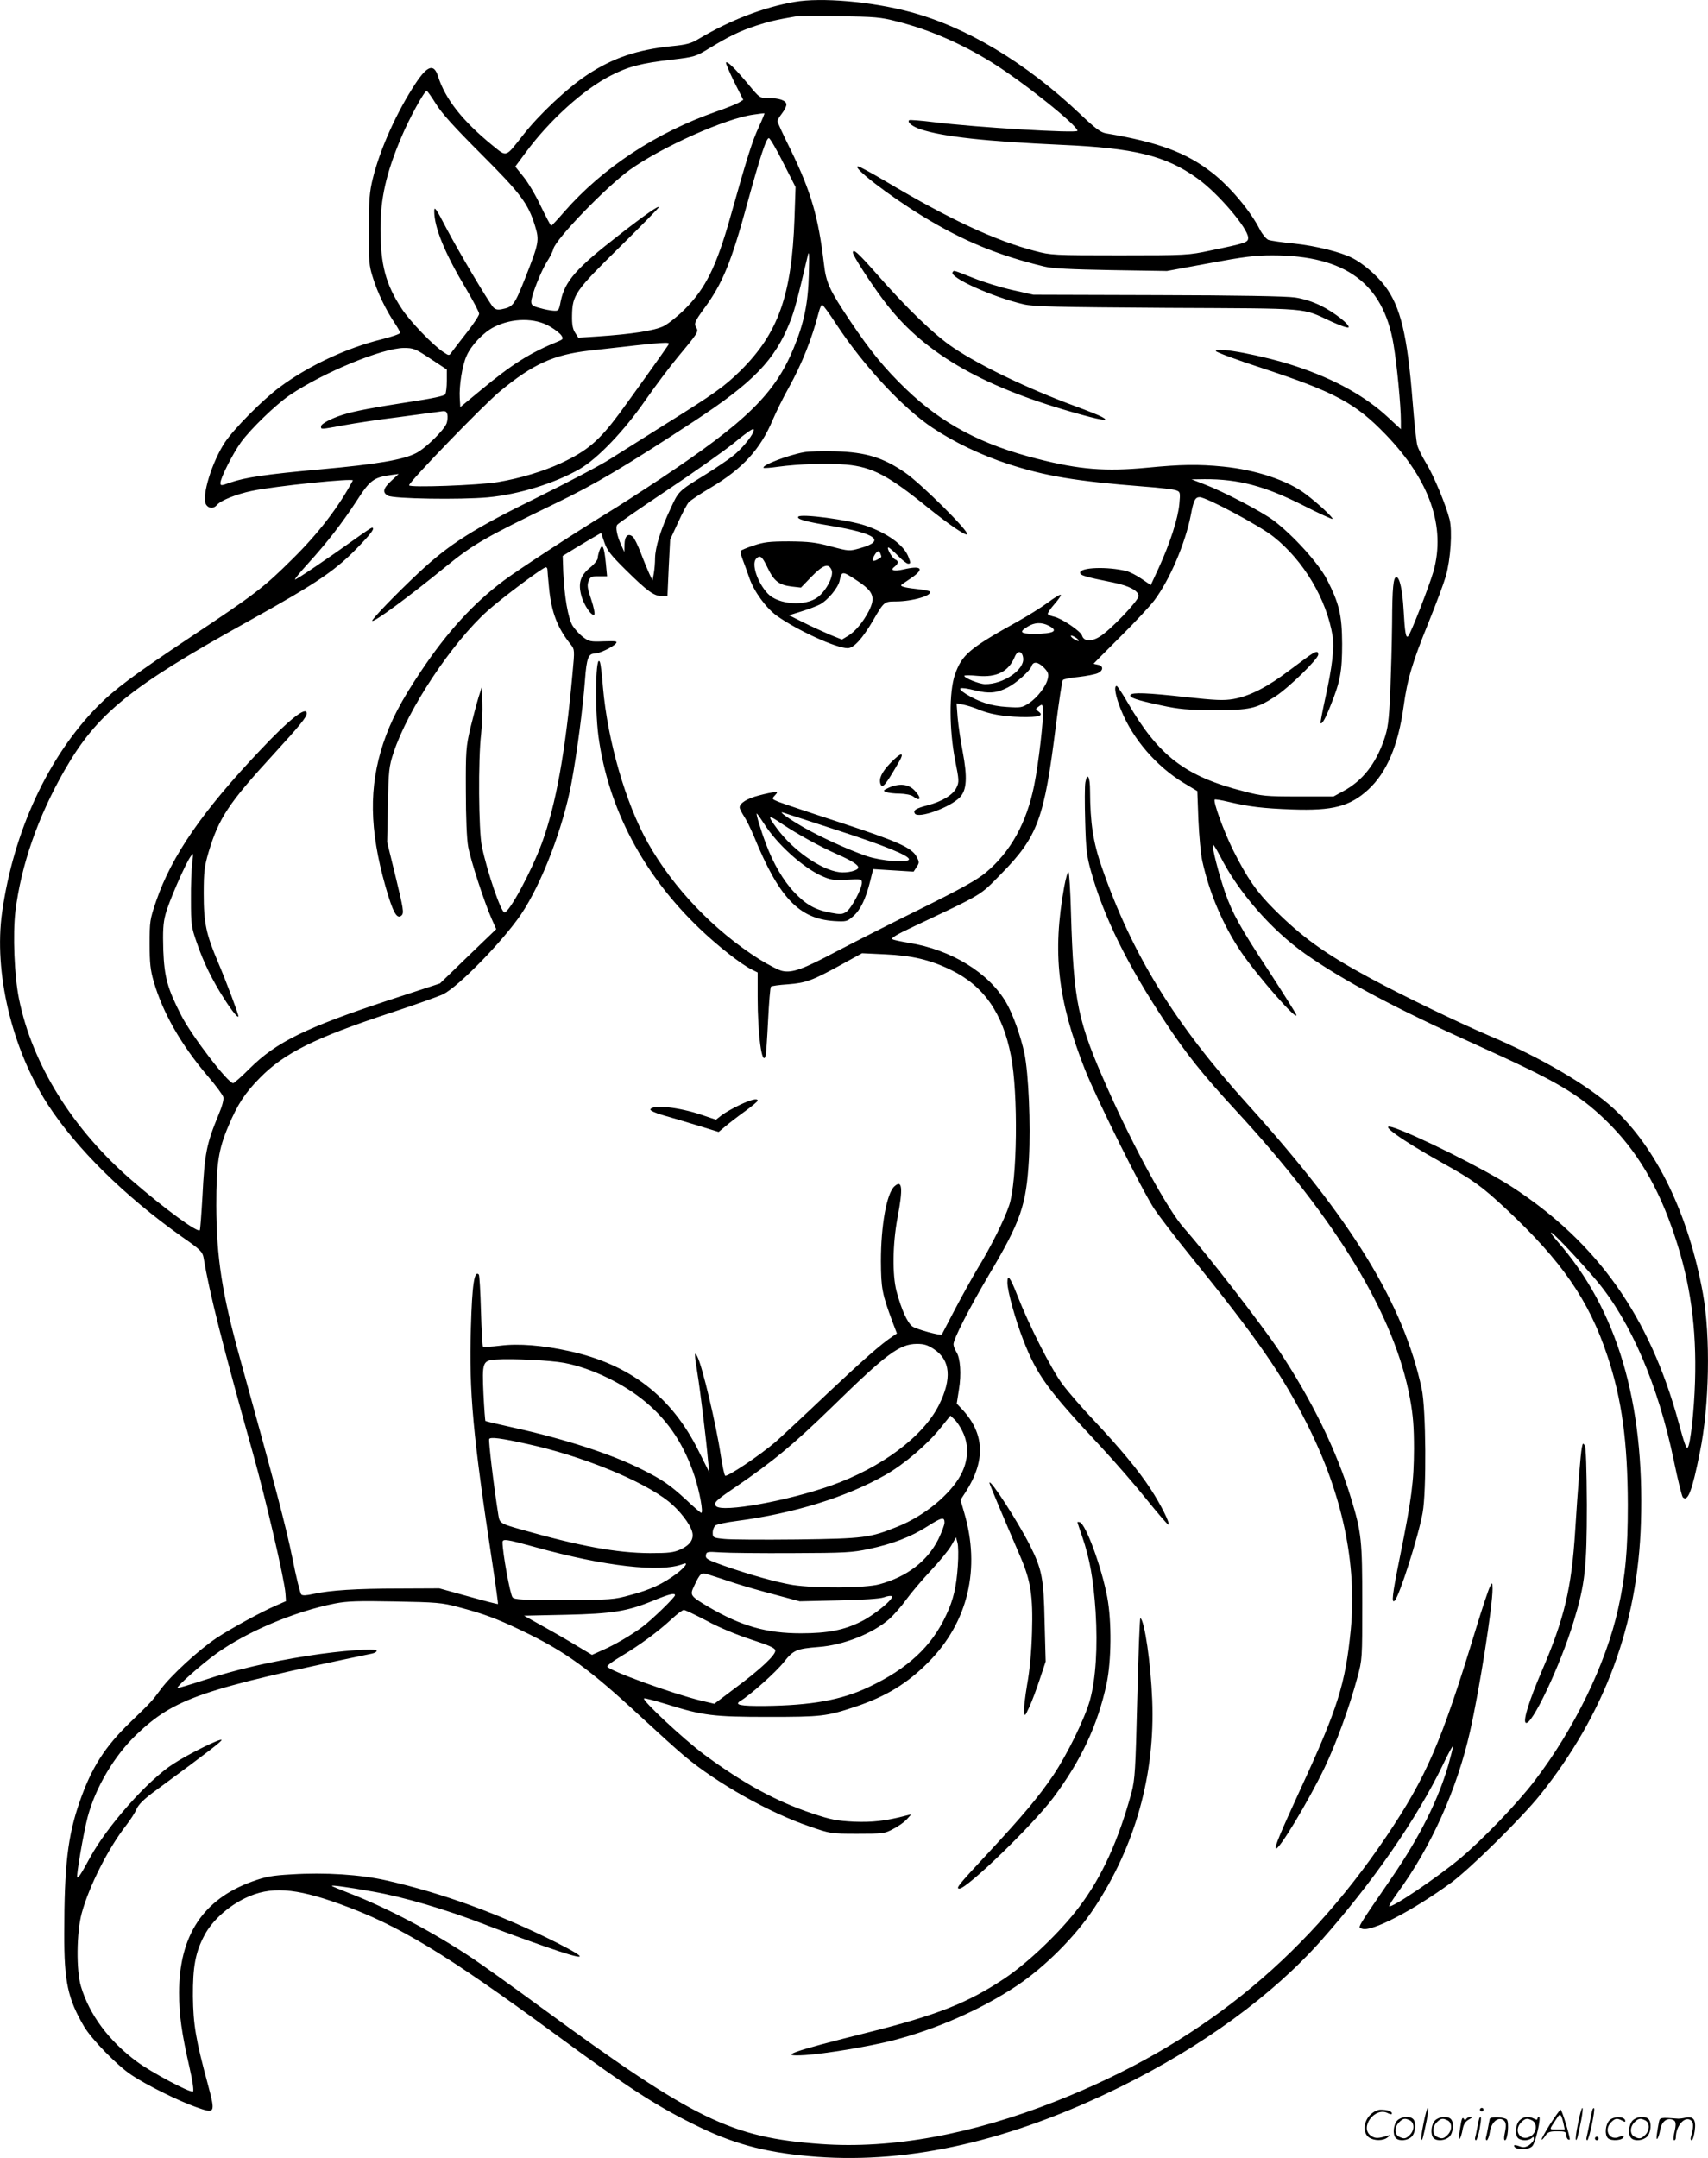 <svg version="1.0" xmlns="http://www.w3.org/2000/svg"
  viewBox="0 0 950.604 1200.38"
 preserveAspectRatio="xMidYMid meet">
<g transform="translate(-0.322,1200.558) scale(0.1,-0.1)"
fill="#000000" stroke="none">
<path d="M4425 11995 c-175 -31 -357 -101 -532 -205 -43 -26 -68 -33 -150 -41
-194 -20 -328 -65 -472 -160 -108 -71 -268 -221 -356 -334 -101 -128 -89 -124
-171 -58 -167 136 -263 258 -303 385 -23 71 -59 59 -124 -39 -105 -159 -199
-367 -239 -531 -18 -73 -22 -118 -22 -282 -1 -177 1 -202 23 -270 25 -81 72
-179 120 -250 17 -25 31 -50 31 -56 0 -6 -47 -22 -103 -36 -198 -49 -408 -148
-567 -266 -97 -72 -254 -231 -305 -307 -72 -109 -130 -298 -106 -344 14 -25
43 -27 62 -4 21 25 108 60 195 78 129 27 569 72 561 58 -77 -145 -192 -295
-334 -435 -161 -160 -212 -199 -563 -432 -327 -218 -426 -292 -523 -389 -275
-280 -468 -694 -532 -1146 -47 -332 53 -756 252 -1066 160 -247 428 -512 750
-740 101 -70 113 -83 119 -114 33 -198 107 -491 274 -1086 73 -260 177 -708
182 -783 l3 -43 -57 -25 c-77 -33 -248 -126 -331 -181 -97 -65 -252 -207 -308
-283 -51 -69 -54 -72 -172 -186 -140 -135 -215 -252 -280 -440 -67 -191 -86
-357 -86 -734 -1 -269 20 -363 110 -517 42 -71 184 -217 264 -270 80 -54 261
-144 358 -178 109 -39 110 -36 68 123 -69 254 -82 336 -84 492 -1 166 14 247
65 342 42 79 130 159 226 205 139 67 276 58 530 -34 322 -116 585 -275 1197
-724 419 -308 576 -408 808 -519 205 -98 384 -142 647 -162 522 -38 1077 89
1685 387 456 224 851 511 1123 818 287 324 530 675 674 972 31 66 58 114 58
107 0 -7 -12 -55 -26 -105 -57 -195 -158 -397 -312 -622 -205 -299 -193 -279
-168 -288 51 -20 282 100 496 256 107 79 390 358 494 487 360 450 545 947 562
1515 21 671 -133 1189 -467 1568 -29 33 -42 53 -28 44 26 -18 162 -163 249
-266 190 -227 342 -581 429 -1000 22 -107 45 -199 50 -204 28 -28 52 35 95
250 53 258 60 645 17 883 -80 441 -258 809 -498 1030 -140 128 -406 284 -693
405 -169 72 -470 217 -660 319 -252 136 -379 227 -538 386 -96 96 -148 172
-225 325 -52 104 -113 272 -103 283 3 2 36 -3 73 -12 119 -28 194 -37 358 -43
227 -8 321 17 423 110 103 95 167 245 197 462 21 154 49 246 139 468 41 101
84 216 96 257 27 96 37 252 21 316 -21 83 -89 246 -131 314 -22 36 -44 81 -49
100 -5 19 -17 130 -26 245 -29 367 -67 525 -154 640 -45 59 -121 125 -182 156
-66 33 -202 67 -324 80 -66 6 -130 16 -142 20 -12 5 -33 30 -47 56 -52 104
-169 243 -268 319 -144 112 -299 169 -590 218 -29 5 -60 28 -146 110 -302 285
-631 482 -946 566 -214 57 -492 81 -641 55z m572 -109 c178 -45 358 -123 527
-228 175 -109 476 -350 476 -380 0 -15 -567 19 -798 48 -73 9 -135 14 -139 11
-12 -12 19 -36 65 -51 123 -41 364 -67 782 -86 408 -18 579 -60 755 -185 115
-81 285 -280 285 -332 0 -26 -12 -30 -210 -71 -122 -26 -133 -27 -505 -27
-367 0 -383 1 -470 24 -223 58 -478 177 -831 387 -78 46 -147 84 -155 84 -39
0 168 -160 354 -274 226 -139 424 -221 682 -283 43 -11 149 -16 371 -20 l312
-5 233 43 c194 36 255 44 354 44 406 0 617 -156 674 -495 19 -113 41 -341 41
-428 l0 -44 -67 62 c-130 122 -304 218 -523 290 -177 58 -440 108 -440 83 0
-6 118 -50 263 -97 401 -132 515 -194 682 -367 246 -255 336 -514 266 -763
-25 -85 -126 -345 -141 -360 -12 -12 -18 20 -25 147 -6 109 -22 182 -40 182
-17 0 -23 -55 -24 -255 -1 -107 -6 -280 -10 -385 -8 -163 -13 -200 -34 -262
-47 -137 -120 -230 -227 -288 l-55 -30 -195 0 c-181 0 -203 2 -305 29 -326 83
-474 197 -646 494 -29 50 -57 92 -61 92 -17 0 -6 -59 25 -135 65 -161 197
-313 349 -405 l75 -45 6 -160 c4 -88 13 -191 22 -230 39 -177 114 -353 213
-501 90 -134 328 -405 309 -351 -4 9 -70 115 -148 235 -166 252 -206 326 -247
442 -35 101 -76 259 -68 267 2 3 20 -26 40 -64 99 -197 284 -410 473 -543 213
-150 511 -308 958 -509 441 -199 562 -269 717 -419 171 -166 290 -365 382
-642 88 -263 122 -512 113 -810 -5 -164 -26 -353 -41 -367 -8 -8 -20 28 -51
142 -160 586 -450 997 -925 1307 -154 100 -545 295 -667 333 -83 24 53 -73
272 -195 181 -101 223 -132 360 -259 310 -290 462 -509 564 -817 81 -242 113
-479 114 -829 0 -252 -13 -395 -54 -579 -68 -306 -243 -667 -466 -958 -97
-127 -288 -325 -413 -430 -130 -108 -383 -279 -395 -266 -3 2 18 35 46 74 187
255 332 578 404 899 53 235 126 699 125 793 -1 37 -1 37 -14 12 -8 -14 -44
-122 -80 -240 -191 -628 -274 -819 -497 -1150 -469 -695 -1053 -1163 -1839
-1473 -469 -185 -914 -266 -1307 -238 -501 36 -705 135 -1557 759 -154 113
-325 235 -380 272 -218 146 -478 283 -688 364 -54 21 -98 39 -98 41 0 5 79 -5
230 -32 170 -30 400 -97 625 -184 88 -34 236 -88 328 -120 238 -83 260 -77 67
21 -312 157 -634 275 -945 345 -144 33 -343 46 -530 34 -109 -6 -144 -13 -219
-40 -273 -99 -406 -301 -406 -618 0 -125 14 -224 59 -421 17 -75 24 -126 18
-129 -18 -7 -234 108 -313 167 -155 115 -263 260 -310 417 -27 88 -25 301 4
408 41 151 148 361 246 487 24 31 51 72 59 92 12 27 41 56 114 109 295 217
364 271 359 276 -8 9 -185 -79 -268 -133 -142 -91 -368 -346 -464 -522 -51
-94 -65 -114 -71 -109 -6 7 34 243 58 335 44 165 148 341 273 460 211 200 359
251 1309 449 15 3 27 10 27 16 0 15 -200 1 -382 -28 -217 -34 -407 -78 -578
-135 -80 -26 -147 -46 -149 -44 -7 7 130 129 216 191 170 122 434 234 661 279
68 13 128 15 335 11 229 -4 261 -7 347 -30 144 -38 213 -63 355 -131 245 -117
377 -213 668 -483 92 -85 200 -183 240 -216 179 -150 473 -316 698 -392 113
-39 116 -40 264 -40 143 0 152 1 200 27 28 14 61 38 75 53 l25 28 -25 -6
c-117 -31 -192 -39 -294 -35 -95 5 -128 11 -232 46 -201 67 -384 167 -602 328
-117 87 -351 306 -334 312 6 2 61 -13 124 -32 204 -64 261 -71 568 -71 296 0
323 3 485 57 170 57 288 129 406 248 220 222 291 520 198 833 l-20 69 30 46
c111 174 104 324 -21 458 l-30 32 12 76 c15 88 8 177 -14 211 -9 14 -16 33
-16 43 0 29 88 201 195 382 181 305 210 389 225 650 10 193 -2 471 -25 585
-20 95 -65 221 -102 284 -97 166 -306 294 -543 332 -41 7 -82 15 -90 20 -11 5
23 26 115 69 398 188 369 171 490 294 204 208 240 305 305 826 17 134 34 248
39 253 5 5 45 13 88 17 43 5 91 14 106 21 33 15 32 42 -1 47 -12 2 -22 5 -22
6 0 1 66 67 146 147 80 79 166 171 191 204 86 114 173 317 204 476 15 80 24
99 49 99 37 0 335 -159 411 -220 168 -133 295 -347 329 -552 10 -66 -2 -172
-41 -347 -16 -74 -28 -136 -26 -138 8 -8 27 25 56 99 54 133 64 190 64 343 -1
160 -16 223 -85 358 -47 90 -188 245 -296 327 -70 52 -281 162 -392 204 l-65
25 72 1 c189 1 335 -38 546 -144 92 -47 167 -81 167 -77 0 11 -83 88 -151 139
-101 76 -277 134 -457 152 -139 14 -239 12 -424 -6 -231 -22 -377 -11 -614 50
-308 78 -527 194 -727 386 -119 114 -200 213 -312 380 -116 173 -134 213 -146
317 -31 263 -72 402 -185 635 -41 82 -74 154 -74 160 0 5 11 24 25 42 14 18
25 40 25 50 0 22 -39 36 -100 36 -48 0 -49 0 -113 78 -75 89 -115 128 -123
120 -3 -3 18 -51 45 -107 l51 -101 -23 -14 c-12 -8 -69 -31 -127 -51 -337
-118 -631 -312 -846 -557 -37 -43 -70 -78 -73 -78 -3 0 -29 49 -58 109 -28 60
-72 134 -97 164 l-45 56 60 81 c132 178 319 347 469 424 101 52 171 70 344 90
127 15 131 17 210 65 109 66 167 94 258 124 67 22 107 32 218 51 14 2 124 3
245 1 198 -2 230 -5 322 -29z m-2567 -459 c32 -52 102 -129 250 -277 220 -220
263 -276 301 -401 25 -81 22 -95 -55 -291 -60 -151 -67 -160 -132 -173 -22 -4
-34 -1 -46 12 -29 34 -192 309 -260 438 -58 112 -68 125 -68 96 0 -91 59 -235
179 -435 39 -66 71 -127 71 -136 0 -9 -30 -55 -67 -102 -38 -48 -75 -97 -84
-109 -16 -23 -16 -23 -45 -4 -58 37 -188 172 -234 242 -90 136 -119 246 -119
443 -1 170 32 314 115 510 45 107 129 260 142 260 4 0 27 -33 52 -73z m1796
-129 c-35 -75 -63 -162 -156 -493 -80 -284 -139 -403 -256 -520 -38 -38 -92
-81 -118 -94 -52 -25 -175 -44 -367 -57 l-107 -7 -18 28 c-13 20 -18 45 -17
96 2 114 17 136 264 379 121 119 219 219 219 223 0 11 -77 -42 -223 -156 -236
-183 -300 -255 -323 -367 -10 -52 -12 -55 -40 -53 -16 1 -50 7 -76 15 -40 10
-48 17 -48 36 0 32 54 169 88 223 16 24 32 56 35 70 14 56 298 349 427 441
180 128 535 286 687 306 32 5 59 8 61 7 1 -1 -13 -36 -32 -77z m137 -199 l68
-134 -6 -175 c-15 -427 -90 -638 -301 -847 -90 -88 -143 -126 -414 -295 -118
-74 -259 -163 -313 -197 -55 -35 -236 -130 -404 -213 -358 -176 -486 -257
-658 -417 -124 -116 -266 -263 -260 -269 9 -9 195 127 406 299 157 128 222
165 619 357 218 105 384 204 770 457 328 216 446 338 530 550 25 62 42 127 98
365 9 37 10 18 7 -100 -4 -161 -27 -273 -85 -412 -104 -252 -262 -407 -740
-725 -107 -71 -242 -158 -300 -193 -177 -108 -496 -316 -573 -374 -171 -128
-315 -286 -462 -506 -110 -164 -166 -272 -209 -400 -80 -242 -77 -478 12 -793
42 -148 65 -189 91 -163 13 14 9 37 -33 211 l-48 196 4 207 c4 193 6 213 32
292 80 241 323 608 522 787 79 71 309 243 325 243 5 0 9 -6 9 -12 0 -7 4 -53
9 -103 13 -135 47 -224 122 -316 20 -26 21 -30 9 -155 -40 -442 -92 -731 -170
-946 -59 -160 -182 -388 -209 -388 -19 0 -96 224 -126 368 -18 88 -21 482 -4
625 5 51 9 130 7 177 l-3 85 -19 -60 c-10 -33 -30 -109 -45 -170 -24 -104 -26
-124 -25 -350 0 -143 5 -268 13 -310 13 -73 90 -310 132 -404 l24 -54 -157
-151 -156 -151 -284 -93 c-461 -152 -627 -233 -774 -379 -46 -46 -88 -83 -93
-83 -29 0 -229 261 -288 375 -78 152 -95 214 -101 365 -3 104 -1 150 12 198
16 65 110 281 140 323 16 23 16 22 9 -36 -4 -33 -8 -125 -7 -205 0 -136 2
-151 32 -237 37 -109 86 -209 154 -315 44 -69 78 -110 78 -95 0 13 -70 199
-112 297 -68 160 -81 221 -81 385 0 122 4 151 27 230 57 190 112 273 360 543
149 163 186 208 186 229 0 43 -95 -31 -258 -204 -321 -338 -493 -588 -579
-838 -36 -105 -37 -116 -37 -240 0 -106 4 -145 23 -210 50 -173 152 -351 300
-525 45 -52 84 -105 87 -117 4 -14 -7 -53 -27 -100 -66 -160 -77 -212 -89
-452 -6 -102 -12 -187 -15 -189 -13 -14 -195 119 -374 274 -332 285 -558 648
-632 1013 -26 127 -35 360 -20 487 32 258 125 525 273 784 182 317 362 463
1022 829 394 219 494 287 629 431 61 64 78 90 60 90 -3 0 -43 -26 -87 -58
-149 -107 -337 -234 -341 -230 -3 2 29 41 71 87 109 120 187 221 270 347 77
120 96 134 198 148 l38 5 -41 -38 c-46 -43 -51 -65 -18 -83 30 -17 399 -23
555 -9 172 16 373 78 512 158 100 58 248 213 365 382 55 79 137 188 182 242
106 127 115 140 103 159 -16 25 -12 35 44 112 101 137 150 258 237 577 73 266
108 373 122 368 7 -2 43 -64 80 -138z m294 -896 c154 -234 370 -466 536 -577
120 -80 270 -152 420 -201 209 -68 376 -96 757 -126 85 -6 166 -16 179 -21 23
-8 24 -12 18 -76 -7 -79 -52 -219 -114 -354 l-45 -97 -50 34 c-27 19 -66 39
-86 44 -104 26 -257 21 -257 -9 0 -15 25 -23 185 -55 88 -18 140 -46 140 -75
0 -26 -160 -193 -218 -227 -48 -29 -87 -25 -97 8 -8 24 -113 95 -155 104 -17
4 -32 10 -35 15 -2 4 14 29 36 54 23 26 39 49 36 53 -4 3 -37 -17 -74 -45 -37
-27 -111 -73 -163 -102 -272 -151 -313 -186 -352 -297 -33 -97 -32 -306 1
-476 22 -111 23 -121 8 -152 -19 -41 -81 -78 -161 -99 -66 -17 -82 -28 -71
-46 19 -30 197 34 251 91 38 40 42 111 15 254 -12 61 -24 146 -28 189 l-6 79
37 -7 c20 -4 56 -15 80 -25 62 -27 139 -41 241 -44 100 -2 130 7 99 30 -19 14
-19 15 1 29 19 14 20 13 23 -17 5 -46 -25 -305 -49 -422 -42 -209 -131 -370
-269 -485 -49 -41 -137 -90 -365 -203 -165 -81 -376 -189 -470 -238 -183 -97
-241 -118 -296 -107 -19 3 -77 33 -129 65 -253 160 -479 396 -621 648 -124
221 -224 567 -250 866 -5 67 -13 129 -16 137 -24 66 -31 -245 -9 -411 54 -399
248 -768 563 -1069 100 -96 234 -201 291 -228 l32 -16 0 -135 c0 -210 24 -389
44 -330 3 8 9 96 14 197 5 101 12 186 16 189 3 4 46 10 94 13 102 8 136 21
295 108 l118 65 127 -6 c151 -7 251 -30 368 -87 182 -88 288 -240 334 -478 41
-210 35 -697 -10 -831 -27 -81 -101 -230 -176 -352 -31 -52 -88 -155 -127
-229 -39 -74 -71 -136 -72 -138 -6 -8 -142 29 -164 45 -28 21 -61 94 -88 195
-24 90 -22 263 5 408 32 167 27 216 -17 176 -43 -39 -75 -217 -75 -416 1 -152
6 -180 65 -339 l24 -63 -25 -17 c-63 -42 -161 -128 -365 -320 -121 -115 -249
-234 -285 -266 -86 -74 -271 -198 -281 -188 -5 5 -15 55 -24 111 -25 170 -104
502 -131 552 -17 33 -17 15 1 -95 15 -92 49 -367 59 -485 l7 -65 -60 120
c-150 302 -383 482 -721 555 -146 32 -281 43 -382 30 -50 -6 -93 -8 -97 -5 -3
4 -8 94 -11 200 -3 106 -8 197 -12 201 -25 24 -37 -54 -44 -296 -11 -358 11
-598 121 -1320 18 -118 31 -216 30 -217 -1 -2 -75 17 -164 42 l-163 45 -221
-1 c-241 0 -389 -10 -479 -30 -40 -9 -61 -10 -68 -3 -6 6 -29 98 -50 205 -34
168 -98 411 -290 1104 -101 364 -132 564 -133 855 0 233 12 312 68 443 51 121
93 184 175 267 136 138 305 222 726 361 137 45 269 92 294 104 88 45 331 294
433 444 116 172 235 484 281 733 30 162 63 412 75 571 9 121 19 147 54 147 26
0 101 36 118 56 10 13 2 14 -68 12 -73 -3 -82 -1 -115 24 -20 15 -46 44 -58
63 -25 41 -46 162 -52 299 l-3 89 60 37 c33 20 81 49 107 64 l47 27 18 -53
c15 -44 36 -71 118 -152 121 -119 158 -146 200 -146 l33 0 7 157 8 157 44 95
c24 53 51 104 60 113 9 10 64 47 122 81 177 105 276 213 345 377 19 44 58 124
88 177 74 133 130 274 168 421 6 23 14 42 19 42 4 0 40 -48 78 -107z m-1591
-15 c28 -16 56 -39 62 -49 11 -17 9 -21 -15 -31 -160 -65 -258 -127 -433 -272
l-115 -95 -3 51 c-4 67 14 182 38 234 25 58 94 131 152 160 102 52 230 53 314
2z m657 -101 c-15 -24 -206 -291 -273 -382 -113 -152 -178 -207 -323 -275 -98
-46 -228 -85 -352 -106 -108 -18 -495 -32 -495 -18 0 19 415 448 506 523 183
151 297 203 495 226 448 51 454 51 442 32z m-1324 -77 l91 -60 0 -62 c0 -35
-4 -69 -9 -76 -5 -9 -77 -24 -197 -42 -196 -30 -314 -52 -374 -72 -64 -20
-120 -50 -120 -64 0 -18 -5 -18 126 6 60 11 197 32 304 45 107 14 211 28 231
31 31 5 37 3 42 -16 3 -12 1 -34 -4 -49 -15 -39 -117 -139 -170 -166 -72 -37
-218 -62 -529 -90 -309 -28 -422 -45 -506 -74 -50 -18 -54 -18 -54 -2 0 27 67
160 114 226 54 74 192 208 271 262 188 127 516 262 636 263 53 0 64 -4 148
-60z m1797 -407 c-12 -31 -68 -98 -113 -133 -23 -19 -91 -65 -150 -102 -155
-96 -152 -92 -198 -192 -54 -114 -85 -215 -86 -275 0 -25 -3 -63 -7 -85 l-7
-39 -18 37 c-9 20 -31 72 -47 115 -17 44 -37 85 -45 91 -26 22 -45 4 -46 -42
l-1 -43 -18 40 c-23 51 -32 97 -22 111 4 7 129 93 277 192 149 99 315 217 370
261 102 83 122 94 111 64z m1644 -1078 c57 -29 29 -45 -82 -45 -76 0 -85 10
-35 40 38 24 78 25 117 5z m156 -70 c10 -8 14 -15 8 -15 -5 0 -19 7 -30 15
-10 8 -14 15 -8 15 5 0 19 -7 30 -15z m-298 -112 c6 -64 -111 -144 -212 -143
-32 0 -116 34 -116 46 0 4 33 4 74 0 107 -10 173 24 207 106 16 39 43 33 47
-9z m116 -52 c23 -24 27 -35 21 -60 -9 -42 -58 -106 -105 -137 -38 -25 -46
-26 -123 -21 -87 5 -157 28 -229 73 -54 35 -37 41 53 19 77 -19 120 -15 182
17 47 24 124 93 132 119 9 27 37 23 69 -10z m-612 -3791 c91 -60 100 -164 27
-310 -88 -176 -322 -350 -603 -449 -242 -85 -601 -150 -637 -114 -17 17 -4 31
104 104 210 143 324 237 540 447 304 297 376 351 473 352 40 0 60 -6 96 -30z
m-2057 -76 c152 -29 334 -117 457 -222 126 -107 209 -235 267 -408 28 -86 50
-204 37 -204 -3 0 -40 31 -81 70 -93 86 -136 115 -250 172 -169 85 -428 169
-718 233 -81 18 -149 34 -152 36 -2 2 -7 70 -11 150 -8 178 -5 186 69 192 94
6 300 -4 382 -19z m2216 -383 c36 -73 32 -160 -10 -239 -59 -110 -204 -229
-351 -288 -155 -63 -186 -67 -560 -72 -190 -2 -373 -1 -407 3 -61 6 -63 8 -63
35 0 15 7 33 15 40 8 6 61 18 119 25 319 42 611 133 827 256 104 59 235 171
308 263 l54 67 23 -22 c13 -12 33 -42 45 -68z m-2422 -68 c303 -66 641 -204
786 -320 61 -49 120 -126 131 -170 10 -39 -12 -72 -64 -96 -40 -18 -66 -21
-172 -21 -184 1 -387 38 -715 131 -117 33 -121 36 -128 80 -25 155 -56 416
-51 424 7 12 65 5 213 -28z m2321 -437 c0 -13 -16 -55 -35 -94 -61 -121 -175
-208 -327 -249 -77 -22 -360 -23 -483 -4 -89 15 -231 54 -383 107 -90 32 -103
39 -100 58 3 20 7 21 83 16 44 -3 224 -5 400 -4 290 1 330 3 424 23 131 28
236 68 326 126 80 51 95 54 95 21z m74 -241 c-8 -117 -24 -187 -64 -272 -81
-176 -215 -300 -434 -403 -150 -71 -316 -101 -578 -104 -136 -1 -170 6 -134
28 53 31 199 161 241 215 54 68 70 75 195 85 137 10 301 75 392 155 26 23 69
72 96 110 27 37 88 109 135 159 48 51 99 113 114 139 l27 47 8 -30 c5 -16 6
-74 2 -129z m-2354 105 c388 -108 700 -143 823 -95 35 14 16 -15 -35 -54 -76
-56 -145 -89 -256 -118 -93 -26 -108 -27 -369 -27 -230 -1 -275 1 -287 14 -13
13 -56 249 -56 306 0 21 21 18 180 -26z m1110 -200 c52 -17 156 -47 230 -66
l134 -36 216 5 c137 3 229 9 252 17 21 8 41 10 45 6 13 -13 -98 -105 -172
-141 -94 -47 -184 -65 -335 -65 -190 0 -331 40 -512 146 -101 60 -106 65 -84
112 38 81 41 83 88 67 24 -7 86 -28 138 -45z m-330 -68 c0 -12 -127 -135 -180
-175 -63 -47 -155 -101 -224 -131 l-58 -26 -82 49 c-44 27 -129 76 -189 109
l-107 60 232 5 c261 6 343 19 490 80 85 35 118 43 118 29z m176 -142 c67 -37
167 -78 246 -104 99 -32 134 -47 136 -61 5 -23 -79 -103 -225 -211 l-114 -86
-72 17 c-162 39 -516 168 -524 190 -1 6 34 32 80 59 102 61 205 137 277 204
30 28 61 51 69 52 7 0 64 -27 127 -60z M4750 10600 c0 -16 97 -167 171 -265
212 -284 531 -473 1047 -621 163 -47 221 -56 167 -27 -16 9 -82 35 -147 59
-260 96 -524 222 -678 325 -105 70 -260 219 -433 417 -101 114 -127 137 -127
112z M5305 10491 c-18 -29 220 -137 395 -178 55 -13 180 -16 800 -20 816 -4
743 2 913 -76 48 -22 91 -37 95 -33 12 13 -77 83 -153 121 -45 22 -97 39 -145
46 -48 7 -317 12 -765 13 l-690 2 -116 26 c-63 14 -161 44 -218 67 -117 46
-108 44 -116 32z M7305 8368 c-11 -6 -67 -48 -125 -91 -122 -93 -222 -144
-313 -160 -54 -9 -99 -7 -264 11 -216 24 -298 27 -308 12 -9 -14 33 -29 170
-58 102 -22 147 -26 295 -26 200 -1 235 7 342 76 73 47 238 208 238 232 0 19
-8 20 -35 4z M6044 7654 c-4 -20 -4 -118 -1 -218 4 -154 9 -195 32 -276 69
-249 201 -519 411 -836 117 -178 213 -298 394 -494 565 -612 886 -1141 971
-1605 17 -93 22 -157 22 -280 -1 -181 -12 -272 -80 -608 -41 -203 -47 -254
-27 -235 26 27 131 355 155 488 22 120 19 580 -5 690 -101 472 -388 940 -971
1585 -405 448 -642 833 -809 1315 -49 141 -65 246 -66 427 0 78 -15 105 -26
47z M5926 7072 c-66 -368 -37 -628 116 -1017 64 -161 319 -674 386 -775 28
-41 114 -154 192 -250 384 -474 519 -670 661 -952 194 -387 275 -771 240
-1138 -30 -303 -72 -436 -280 -887 -112 -244 -145 -322 -137 -330 14 -15 181
262 271 449 66 139 137 332 183 503 27 99 27 104 27 415 0 347 -4 389 -62 580
-80 265 -219 549 -403 825 -100 149 -397 532 -527 679 -89 100 -277 443 -423
771 -169 379 -191 483 -206 978 -3 125 -10 229 -14 232 -4 3 -15 -34 -24 -83z
M5610 4871 c0 -47 45 -209 89 -321 76 -195 133 -273 435 -596 76 -82 190 -213
253 -292 64 -79 117 -141 120 -138 9 8 -44 114 -100 199 -66 102 -171 228
-317 383 -62 65 -140 155 -173 199 -63 84 -187 329 -253 498 -39 100 -54 118
-54 68z M8807 3952 c-7 -36 -22 -224 -37 -462 -20 -320 -61 -491 -187 -783
-68 -158 -103 -270 -89 -284 29 -29 194 317 269 567 62 204 72 295 72 645 -1
199 -5 317 -11 329 -10 16 -12 15 -17 -12z M5510 3757 c0 -6 63 -157 174 -415
56 -131 69 -216 63 -416 -3 -109 -13 -214 -27 -290 -11 -66 -19 -133 -18 -150
4 -30 5 -30 30 24 14 30 40 99 58 154 l33 99 -6 221 c-5 245 -14 291 -84 430
-64 126 -221 370 -223 343z M6000 3538 c0 -3 12 -38 26 -79 43 -125 63 -240
75 -419 12 -199 1 -372 -31 -490 -28 -102 -127 -304 -205 -420 -82 -121 -168
-223 -363 -433 -168 -180 -181 -197 -159 -197 43 0 408 353 522 505 155 207
248 405 297 634 27 128 29 346 4 481 -32 169 -119 406 -153 418 -7 2 -13 2
-13 0z M6333 2562 c-10 -406 -13 -454 -32 -527 -72 -265 -165 -470 -290 -635
-104 -139 -283 -310 -417 -400 -204 -136 -376 -204 -759 -300 -433 -108 -510
-136 -350 -126 108 7 353 47 486 81 239 61 492 172 689 303 157 104 328 275
432 432 229 345 341 744 324 1160 -8 202 -42 440 -66 455 -3 2 -11 -197 -17
-443z M4478 9490 c-89 -16 -238 -73 -225 -87 3 -2 38 0 79 6 119 16 276 21
381 12 145 -13 235 -61 452 -237 118 -95 213 -160 221 -151 14 14 -256 282
-346 344 -123 84 -218 113 -385 118 -71 2 -151 0 -177 -5z M4446 9131 c-9 -13
40 -27 179 -50 256 -43 311 -84 165 -125 -60 -17 -61 -17 -163 10 -85 23 -123
27 -232 28 -110 0 -141 -4 -197 -23 -37 -12 -70 -26 -73 -30 -2 -5 4 -30 15
-57 10 -27 26 -69 34 -94 26 -75 93 -167 153 -210 112 -80 330 -180 394 -180
34 0 82 53 142 155 60 104 62 105 126 105 94 0 210 35 188 56 -3 3 -38 10 -77
14 -65 7 -90 15 -79 23 2 2 25 18 52 36 78 53 61 73 -42 49 -54 -12 -77 -5
-48 16 21 16 22 32 3 39 -17 7 -51 67 -38 67 4 0 28 -20 52 -45 24 -25 50 -45
57 -45 16 0 16 3 0 43 -27 63 -117 128 -237 169 -93 32 -363 68 -374 49z m458
-207 c7 -19 8 -17 -21 -33 -26 -13 -30 -2 -11 29 15 24 24 25 32 4z m-629 -76
c36 -75 63 -96 133 -105 l53 -6 60 62 c64 65 93 75 110 37 15 -31 -27 -114
-76 -152 -69 -53 -220 -42 -278 19 -59 62 -93 167 -65 195 22 22 33 13 63 -50z
m501 -74 c89 -59 101 -91 63 -167 -31 -60 -74 -113 -115 -138 l-35 -21 -67 27
c-37 16 -103 46 -147 68 l-80 40 70 22 c39 12 84 29 101 38 43 22 101 92 110
131 12 57 14 57 100 0z M3341 8947 c-6 -16 -11 -36 -11 -46 0 -10 -20 -35 -45
-55 -52 -43 -65 -85 -46 -155 14 -52 59 -117 72 -104 4 4 -3 42 -17 83 -21 61
-24 80 -15 103 9 24 16 27 57 27 l46 0 -7 73 c-9 91 -19 113 -34 74z M4958
7760 c-48 -50 -65 -87 -54 -116 10 -27 27 -7 100 119 37 62 16 61 -46 -3z
M4950 7624 c-32 -15 -33 -17 -15 -24 11 -5 45 -9 76 -9 32 -1 63 -7 75 -16 43
-33 47 -6 5 36 -34 34 -84 38 -141 13z M4228 7581 c-67 -17 -108 -43 -108 -67
0 -7 11 -29 24 -49 13 -19 38 -70 56 -113 139 -340 250 -457 445 -470 69 -4
73 -3 107 27 40 35 69 94 94 194 l17 68 112 -7 113 -7 17 26 c15 23 15 28 0
56 -26 51 -105 86 -428 192 -169 55 -323 107 -343 115 -35 15 -36 16 -18 35
16 18 16 19 -2 18 -10 0 -49 -8 -86 -18z m427 -191 c272 -88 411 -145 407
-165 -5 -21 -154 -9 -234 18 -105 36 -266 110 -357 163 -79 46 -137 87 -111
80 8 -3 141 -46 295 -96z m-399 33 c72 -113 213 -241 320 -290 50 -22 66 -25
140 -21 81 4 84 4 84 -17 0 -34 -59 -144 -87 -162 -21 -14 -33 -15 -85 -5 -88
16 -140 46 -205 115 -61 65 -117 161 -157 269 -29 76 -56 168 -51 168 3 0 21
-26 41 -57z m102 -2 c83 -55 205 -123 302 -166 82 -36 120 -60 120 -75 0 -17
-62 -32 -106 -26 -104 14 -259 123 -348 245 -55 74 -50 78 32 22z M4120 5859
c-36 -17 -80 -42 -99 -56 l-33 -26 -77 26 c-128 44 -278 60 -288 31 -2 -6 30
-21 74 -33 43 -12 129 -38 192 -57 l114 -35 36 30 c20 17 69 55 108 83 40 29
73 56 73 61 0 15 -37 6 -100 -24z M7926 194 c-10 -47 -15 -88 -12 -91 5 -6 9
7 30 110 7 37 10 67 6 67 -4 0 -15 -39 -24 -86z M8240 270 c0 -5 5 -10 10 -10
6 0 10 5 10 10 0 6 -4 10 -10 10 -5 0 -10 -4 -10 -10z M8786 194 c-10 -47 -15
-88 -12 -91 5 -6 9 7 30 110 7 37 10 67 6 67 -4 0 -15 -39 -24 -86z M8866 269
c-3 -8 -10 -41 -16 -74 -6 -33 -14 -68 -16 -77 -3 -10 -1 -18 3 -18 10 0 46
171 38 178 -2 3 -7 -1 -9 -9z M7629 241 c-38 -38 -41 -101 -7 -125 29 -20 79
-20 104 0 18 14 18 15 1 10 -53 -17 -69 -17 -92 -2 -69 45 21 166 94 126 12
-6 21 -7 21 -1 0 12 -25 21 -62 21 -19 0 -39 -10 -59 -29z M8630 189 c-28 -45
-49 -83 -47 -85 2 -3 12 7 21 21 14 21 24 25 66 25 43 0 50 -3 50 -19 0 -11 5
-23 10 -26 6 -3 10 -3 10 1 0 20 -44 164 -51 164 -4 0 -30 -37 -59 -81z m75 4
l7 -33 -42 0 c-42 0 -42 0 -28 23 8 12 21 32 29 44 15 25 22 18 34 -34z M7780
210 c-22 -22 -27 -79 -8 -98 19 -19 66 -14 88 8 22 22 27 79 8 98 -19 19 -66
14 -88 -8z m71 0 c25 -14 25 -54 -1 -80 -23 -23 -33 -24 -61 -10 -25 14 -25
54 1 80 23 23 33 24 61 10z M7990 210 c-22 -22 -27 -79 -8 -98 19 -19 66 -14
88 8 22 22 27 79 8 98 -19 19 -66 14 -88 -8z m71 0 c25 -14 25 -54 -1 -80 -23
-23 -33 -24 -61 -10 -25 14 -25 54 1 80 23 23 33 24 61 10z M8136 204 c-3 -16
-8 -47 -11 -69 -8 -51 10 -26 19 27 5 27 15 42 34 53 18 10 22 14 10 15 -9 0
-20 -5 -24 -11 -5 -8 -9 -8 -14 1 -5 8 -10 3 -14 -16z M8237 223 c-2 -4 -7
-26 -11 -48 -4 -22 -9 -48 -12 -57 -3 -10 -1 -18 4 -18 4 0 14 28 20 62 11 58
10 81 -1 61z M8295 220 c-1 -3 -5 -23 -9 -45 -4 -22 -9 -48 -12 -57 -3 -10 -1
-18 4 -18 5 0 13 20 17 45 7 53 44 87 74 68 17 -11 19 -28 8 -80 -4 -18 -3
-33 2 -33 16 0 24 99 11 115 -12 14 -87 18 -95 5z M8460 210 c-22 -22 -27 -79
-8 -98 7 -7 24 -12 38 -12 14 0 31 5 38 12 9 9 12 8 12 -5 0 -9 -12 -24 -26
-34 -21 -13 -32 -15 -55 -6 -16 6 -29 8 -29 3 0 -24 81 -27 102 -2 18 19 50
162 37 162 -5 0 -9 -5 -9 -10 0 -7 -6 -7 -19 0 -30 16 -59 12 -81 -10z m71 0
c29 -16 25 -65 -6 -86 -56 -37 -103 28 -55 76 23 23 33 24 61 10z M8961 211
c-23 -23 -28 -80 -9 -99 19 -19 88 -13 88 9 0 5 -11 4 -24 -2 -54 -25 -89 38
-46 81 23 23 33 24 62 9 16 -9 19 -8 16 3 -8 22 -64 22 -87 -1z M9090 210
c-22 -22 -27 -79 -8 -98 19 -19 66 -14 88 8 22 22 27 79 8 98 -19 19 -66 14
-88 -8z m71 0 c25 -14 25 -54 -1 -80 -23 -23 -33 -24 -61 -10 -25 14 -25 54 1
80 23 23 33 24 61 10z M9236 201 c-3 -14 -8 -44 -11 -66 -8 -51 10 -26 19 27
8 41 35 63 66 53 22 -7 24 -21 11 -77 -5 -22 -5 -38 0 -38 5 0 9 6 9 13 0 68
51 125 85 97 15 -13 15 -35 -1 -92 -3 -10 -1 -18 4 -18 6 0 13 23 17 50 9 63
-5 84 -49 76 -17 -4 -35 -6 -41 -6 -101 8 -104 7 -109 -19z M8880 110 c0 -5 5
-10 10 -10 6 0 10 5 10 10 0 6 -4 10 -10 10 -5 0 -10 -4 -10 -10z"/>
</g>
</svg>
